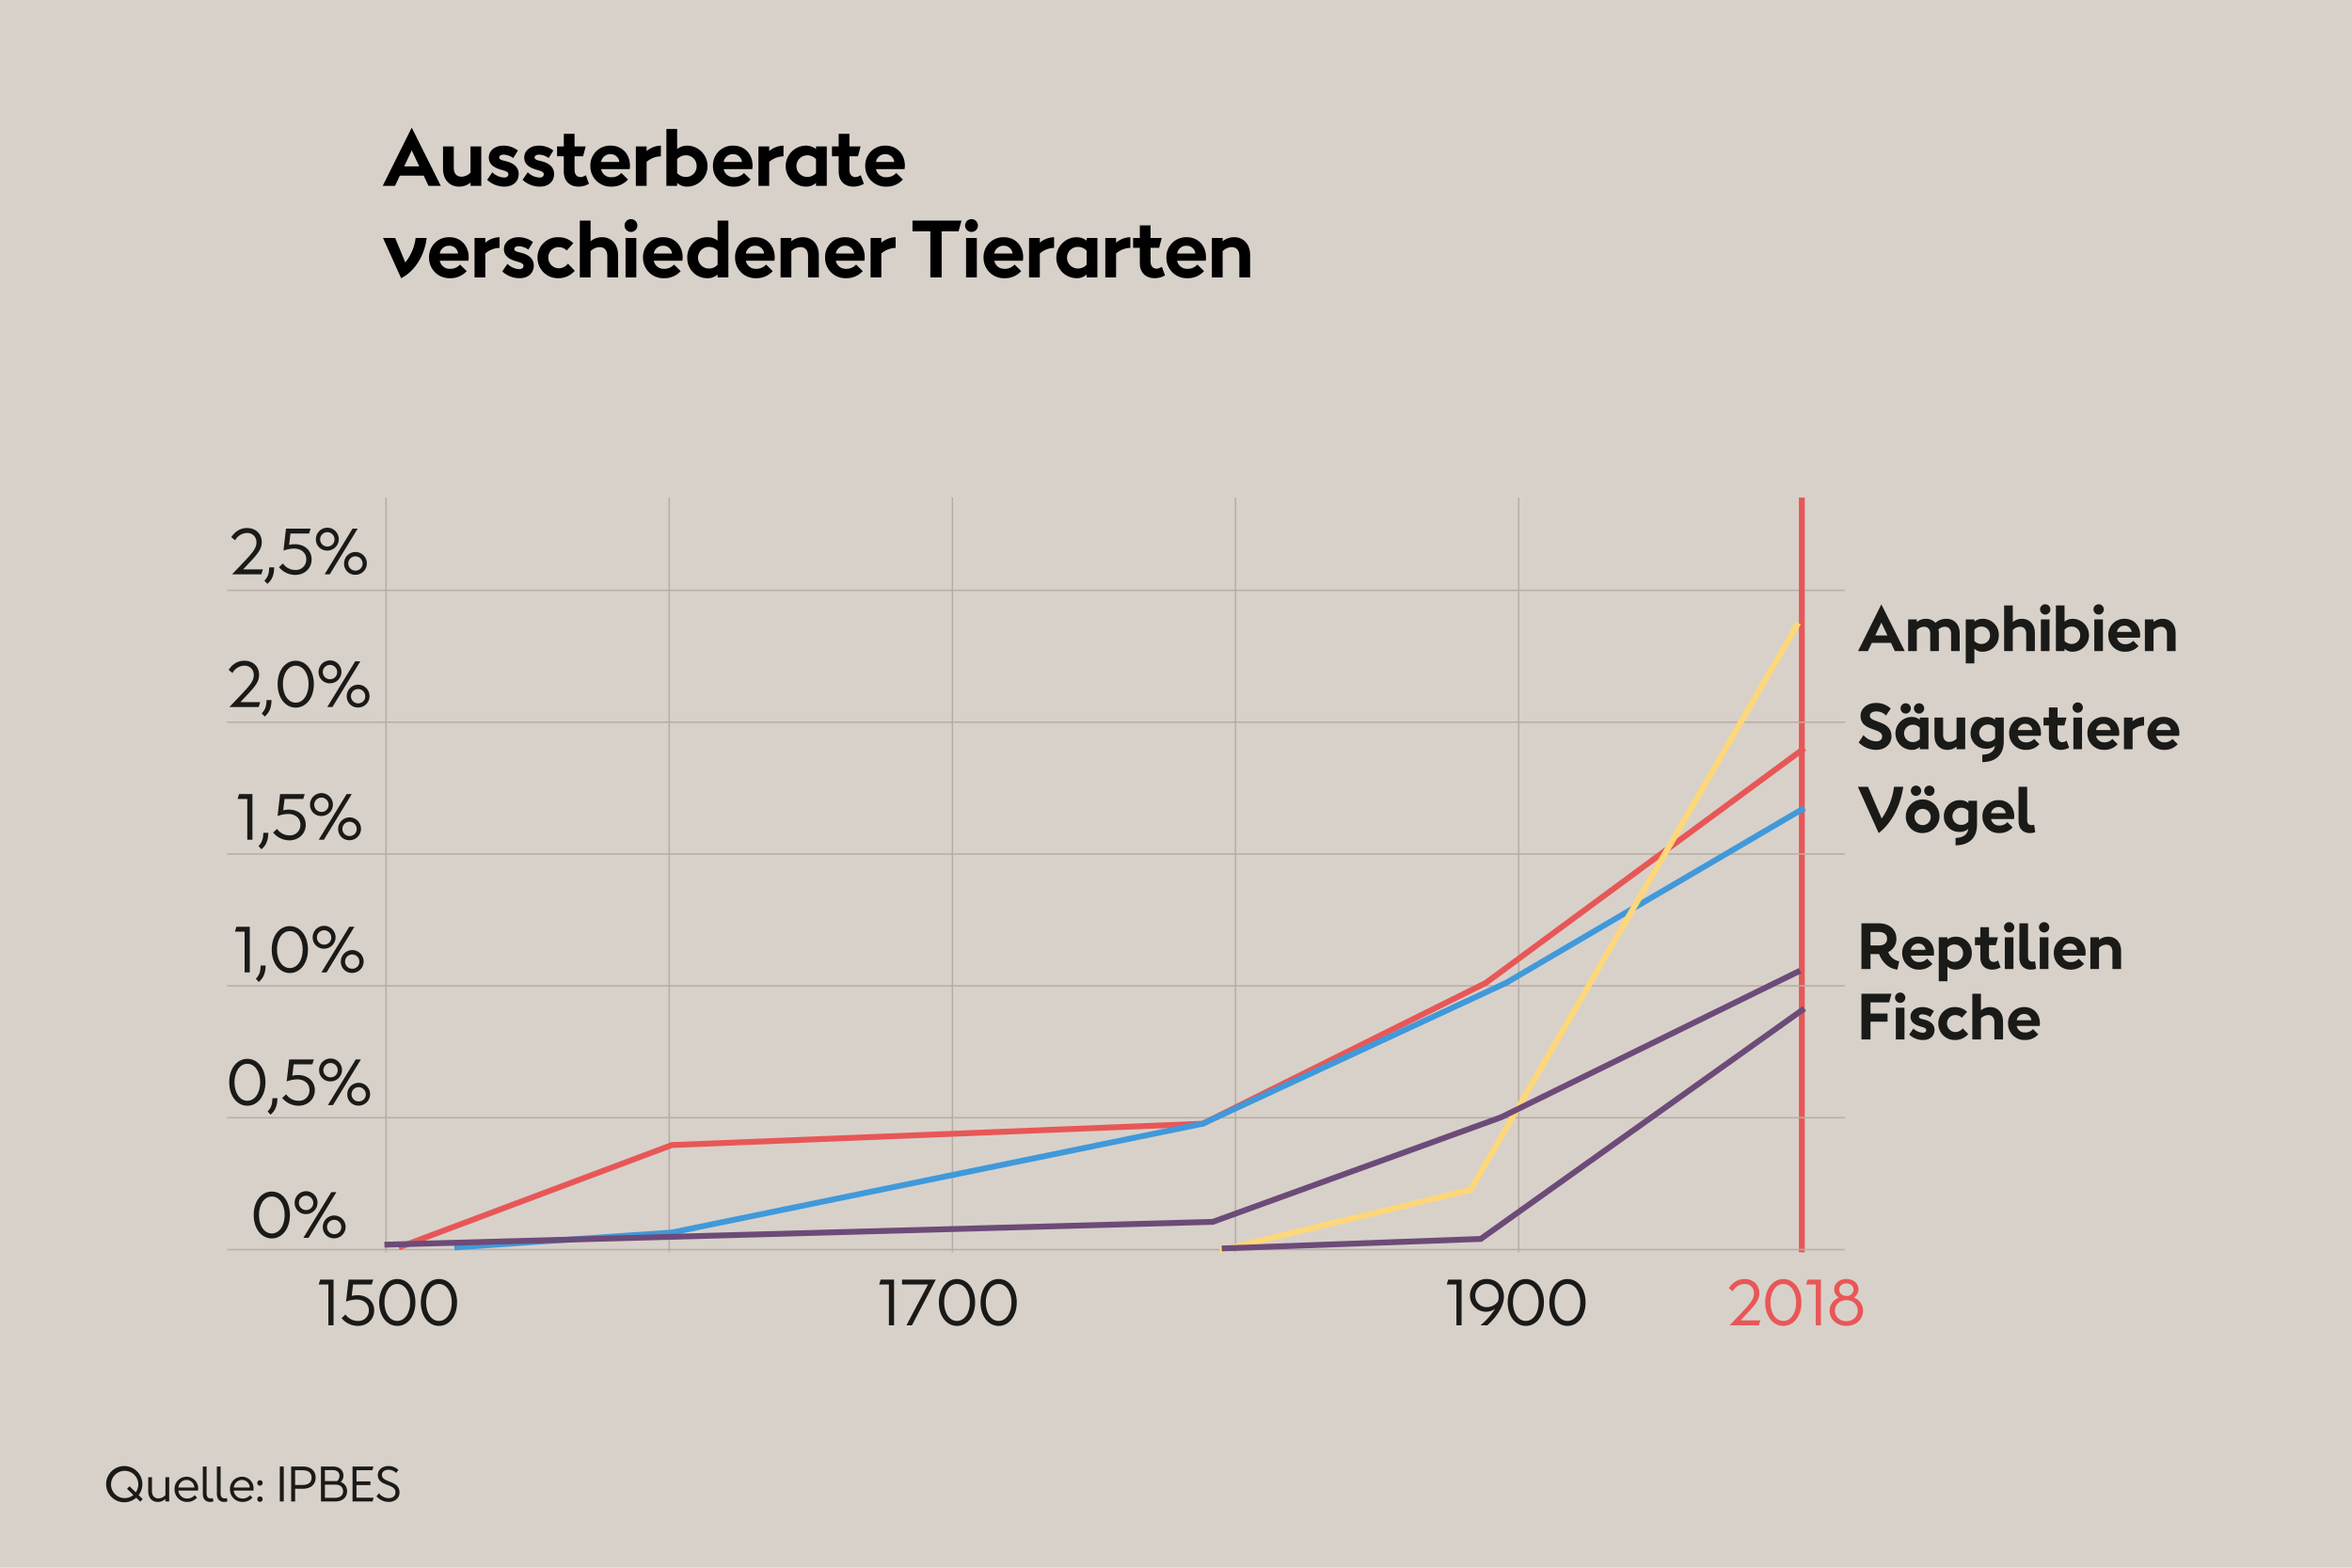 <?xml version="1.0"?>
<svg xmlns="http://www.w3.org/2000/svg" id="Layer_1" data-name="Layer 1" viewBox="0 0 1140 760" width="1140" height="760"><defs><style>.cls-1{fill:#d8d1ca;stroke:#8ecdc8;stroke-width:3.402px;}.cls-1,.cls-3,.cls-4,.cls-6,.cls-7,.cls-8{stroke-miterlimit:10;}.cls-2{fill:#1a1a18;}.cls-3,.cls-4,.cls-6,.cls-7,.cls-8{fill:none;}.cls-3{stroke:#b7ada5;stroke-width:0.709px;}.cls-4{stroke:#e85757;}.cls-4,.cls-6,.cls-7,.cls-8{stroke-width:2.835px;}.cls-5{fill:#e85757;}.cls-6{stroke:#4099da;}.cls-7{stroke:#fdd779;}.cls-8{stroke:#6c4b78;}</style></defs><title>Nicht so schlimm</title><rect class="cls-1" x="-4.991" y="-10.401" width="1155.373" height="776.248"/><path d="M205.371,85.143h-11.582l-2.33,4.958h-5.959l14.062-28.233,14.098,28.233h-5.957Zm-2.146-4.478-3.662-7.771-3.664,7.771Z"/><path d="M214.73,81.849V70.971H219.949V81.331c0,2.738,1.332,4.329,3.736,4.329a6.324,6.324,0,0,0,4.367-1.961V70.971h5.217V90.101h-5.217V88.51a8.452,8.452,0,0,1-5.588,1.961C217.877,90.471,214.73,87.03,214.73,81.849Z"/><path d="M236.117,87.178l2.516-3.664a8.616,8.616,0,0,0,5.736,2.554c1.332,0,2.035-.666,2.035-1.554,0-1.11-1-1.518-3.367-2.184-3.664-1.036-6.105-2.664-6.105-5.994s2.996-5.735,7.066-5.735a11.246,11.246,0,0,1,7.031,2.368l-2.258,3.663a8.396,8.396,0,0,0-4.625-1.665c-1.295,0-2.184.518-2.184,1.369,0,.962.963,1.258,3.293,1.812,3.996.999,6.143,3.108,6.143,6.18,0,3.737-2.738,6.143-6.918,6.143A12.223,12.223,0,0,1,236.117,87.178Z"/><path d="M253.283,87.178l2.518-3.664a8.612,8.612,0,0,0,5.734,2.554c1.332,0,2.035-.666,2.035-1.554,0-1.11-.998-1.518-3.367-2.184-3.662-1.036-6.105-2.664-6.105-5.994s2.998-5.735,7.068-5.735a11.24,11.24,0,0,1,7.029,2.368l-2.256,3.663a8.401,8.401,0,0,0-4.625-1.665c-1.297,0-2.184.518-2.184,1.369,0,.962.961,1.258,3.293,1.812,3.996.999,6.143,3.108,6.143,6.18,0,3.737-2.738,6.143-6.92,6.143A12.226,12.226,0,0,1,253.283,87.178Z"/><path d="M285.476,89.102a9.988,9.988,0,0,1-4.959,1.369c-4.219,0-7.252-2.479-7.252-7.363V75.744h-3.258V70.971h3.258V64.866h5.217v6.105h5.402l-1.258,4.772h-4.145v6.624c0,2.442,1.369,3.479,2.85,3.479a4.89,4.89,0,0,0,2.627-.926Z"/><path d="M286.14,80.517a9.56,9.56,0,0,1,9.916-9.916c5.551,0,9.287,4.218,9.287,9.731a8.859,8.859,0,0,1-.146,1.665H291.357a4.818,4.818,0,0,0,4.959,3.922,6.152,6.152,0,0,0,4.848-2.072l3.219,3.183a10.494,10.494,0,0,1-8.029,3.441A9.836,9.836,0,0,1,286.14,80.517Zm14.061-1.998a4.196,4.196,0,0,0-4.33-3.774,4.43,4.43,0,0,0-4.514,3.774Z"/><path d="M320.328,75.781a10.991,10.991,0,0,0-6.918,2.701V90.101h-5.219V70.971h5.219V73.228a11.158,11.158,0,0,1,6.918-2.627Z"/><path d="M328.209,88.658v1.443h-5.217V62.534h5.217V72.266a7.957,7.957,0,0,1,5.07-1.665,9.938,9.938,0,0,1-.074,19.87A6.958,6.958,0,0,1,328.209,88.658Zm9.436-8.141a5.057,5.057,0,0,0-5.143-5.217,5.587,5.587,0,0,0-4.293,1.85v6.771a5.585,5.585,0,0,0,4.293,1.851A5.067,5.067,0,0,0,337.644,80.517Z"/><path d="M345.56,80.517a9.562,9.562,0,0,1,9.918-9.916c5.549,0,9.287,4.218,9.287,9.731a8.829,8.829,0,0,1-.148,1.665H350.779a4.816,4.816,0,0,0,4.957,3.922,6.149,6.149,0,0,0,4.848-2.072l3.219,3.183a10.494,10.494,0,0,1-8.029,3.441A9.837,9.837,0,0,1,345.56,80.517Zm14.062-1.998a4.197,4.197,0,0,0-4.33-3.774,4.43,4.43,0,0,0-4.514,3.774Z"/><path d="M379.75,75.781a11,11,0,0,0-6.92,2.701V90.101H367.613V70.971h5.217V73.228a11.168,11.168,0,0,1,6.92-2.627Z"/><path d="M400.728,70.971V90.101h-5.217V88.658a6.897,6.897,0,0,1-4.996,1.813,9.939,9.939,0,0,1-.072-19.87,7.881,7.881,0,0,1,5.068,1.665V70.971Zm-5.217,12.95V77.15a5.505,5.505,0,0,0-4.256-1.85,5.236,5.236,0,0,0,0,10.472A5.502,5.502,0,0,0,395.511,83.921Z"/><path d="M418.711,89.102a9.978,9.978,0,0,1-4.959,1.369c-4.217,0-7.252-2.479-7.252-7.363V75.744h-3.256V70.971h3.256V64.866h5.217v6.105h5.402l-1.258,4.772h-4.145v6.624c0,2.442,1.369,3.479,2.85,3.479a4.884,4.884,0,0,0,2.627-.926Z"/><path d="M419.375,80.517a9.562,9.562,0,0,1,9.918-9.916c5.549,0,9.287,4.218,9.287,9.731a8.829,8.829,0,0,1-.148,1.665H424.594a4.816,4.816,0,0,0,4.957,3.922,6.149,6.149,0,0,0,4.848-2.072l3.219,3.183a10.494,10.494,0,0,1-8.029,3.441A9.837,9.837,0,0,1,419.375,80.517Zm14.062-1.998a4.197,4.197,0,0,0-4.33-3.774,4.43,4.43,0,0,0-4.514,3.774Z"/><path d="M206.814,115.371c-1,8.251-5.514,16.021-12.396,19.5l-8.77-19.5H191.533l4.92,11.841a23.351,23.351,0,0,0,4.996-11.841Z"/><path d="M207.959,124.917a9.562,9.562,0,0,1,9.918-9.916c5.549,0,9.287,4.218,9.287,9.731a8.829,8.829,0,0,1-.148,1.665H213.177a4.816,4.816,0,0,0,4.957,3.922,6.149,6.149,0,0,0,4.848-2.072l3.219,3.183a10.494,10.494,0,0,1-8.029,3.441A9.837,9.837,0,0,1,207.959,124.917Zm14.062-1.998a4.197,4.197,0,0,0-4.33-3.774,4.43,4.43,0,0,0-4.514,3.774Z"/><path d="M242.148,120.181a11,11,0,0,0-6.92,2.701v11.619h-5.217V115.371h5.217v2.257a11.168,11.168,0,0,1,6.92-2.627Z"/><path d="M243.441,131.578l2.518-3.664a8.612,8.612,0,0,0,5.734,2.554c1.332,0,2.035-.666,2.035-1.554,0-1.11-.998-1.518-3.367-2.184-3.662-1.036-6.105-2.664-6.105-5.994s2.998-5.735,7.068-5.735a11.24,11.24,0,0,1,7.029,2.368l-2.256,3.663a8.402,8.402,0,0,0-4.625-1.665c-1.297,0-2.184.518-2.184,1.369,0,.962.961,1.258,3.293,1.812,3.996.999,6.143,3.108,6.143,6.18,0,3.737-2.738,6.143-6.92,6.143A12.226,12.226,0,0,1,243.441,131.578Z"/><path d="M260.537,124.88a9.776,9.776,0,0,1,10.139-9.879,9.995,9.995,0,0,1,7.215,2.886l-3.182,3.553a5.524,5.524,0,0,0-3.885-1.629,4.911,4.911,0,0,0-5.033,5.069,5.087,5.087,0,0,0,5.105,5.181,5.562,5.562,0,0,0,4.367-2.257l3.33,3.479a10.416,10.416,0,0,1-7.955,3.589A9.837,9.837,0,0,1,260.537,124.88Z"/><path d="M299.572,123.622v10.879h-5.217V124.141c0-2.738-1.332-4.33-3.738-4.33a6.316,6.316,0,0,0-4.365,1.962v12.729H281.033V106.934h5.219v10.028a8.447,8.447,0,0,1,5.586-1.961C296.427,115.001,299.572,118.442,299.572,123.622Z"/><path d="M302.717,109.451a3.109,3.109,0,1,1,3.107,2.997A3.132,3.132,0,0,1,302.717,109.451Zm.48,5.921h5.217v19.13H303.197Z"/><path d="M311.67,124.917a9.56,9.56,0,0,1,9.916-9.916c5.551,0,9.287,4.218,9.287,9.731a8.859,8.859,0,0,1-.146,1.665H316.886a4.818,4.818,0,0,0,4.959,3.922,6.152,6.152,0,0,0,4.848-2.072l3.219,3.183a10.494,10.494,0,0,1-8.029,3.441A9.836,9.836,0,0,1,311.67,124.917Zm14.061-1.998a4.196,4.196,0,0,0-4.33-3.774,4.43,4.43,0,0,0-4.514,3.774Z"/><path d="M333.129,124.917a9.58,9.58,0,0,1,9.621-9.916,7.887,7.887,0,0,1,5.07,1.665V106.934h5.217v27.567h-5.217V133.058a6.903,6.903,0,0,1-4.996,1.813A9.627,9.627,0,0,1,333.129,124.917Zm14.691,3.404v-6.771a5.511,5.511,0,0,0-4.256-1.85,5.236,5.236,0,0,0,0,10.472A5.508,5.508,0,0,0,347.82,128.322Z"/><path d="M356.291,124.917a9.56,9.56,0,0,1,9.916-9.916c5.551,0,9.287,4.218,9.287,9.731a8.86,8.86,0,0,1-.146,1.665H361.508a4.818,4.818,0,0,0,4.959,3.922,6.152,6.152,0,0,0,4.848-2.072l3.219,3.183a10.494,10.494,0,0,1-8.029,3.441A9.836,9.836,0,0,1,356.291,124.917Zm14.061-1.998a4.196,4.196,0,0,0-4.33-3.774,4.43,4.43,0,0,0-4.514,3.774Z"/><path d="M396.881,123.622v10.879h-5.217V124.141c0-2.738-1.332-4.33-3.738-4.33a6.316,6.316,0,0,0-4.365,1.962v12.729h-5.219V115.371h5.219v1.591a8.447,8.447,0,0,1,5.586-1.961C393.736,115.001,396.881,118.442,396.881,123.622Z"/><path d="M399.914,124.917a9.56,9.56,0,0,1,9.916-9.916c5.551,0,9.287,4.218,9.287,9.731a8.859,8.859,0,0,1-.146,1.665H405.131a4.818,4.818,0,0,0,4.959,3.922,6.152,6.152,0,0,0,4.848-2.072l3.219,3.183a10.494,10.494,0,0,1-8.029,3.441A9.836,9.836,0,0,1,399.914,124.917Zm14.061-1.998a4.196,4.196,0,0,0-4.33-3.774,4.43,4.43,0,0,0-4.514,3.774Z"/><path d="M434.101,120.181a11,11,0,0,0-6.92,2.701v11.619h-5.217V115.371h5.217v2.257a11.168,11.168,0,0,1,6.92-2.627Z"/><path d="M464.627,112.152h-8.215v22.35H450.935v-22.35h-8.658V106.934H466.033Z"/><path d="M467.771,109.451a3.109,3.109,0,1,1,3.107,2.997A3.132,3.132,0,0,1,467.771,109.451Zm.48,5.921h5.217v19.13h-5.217Z"/><path d="M476.724,124.917a9.56,9.56,0,0,1,9.916-9.916c5.551,0,9.287,4.218,9.287,9.731a8.859,8.859,0,0,1-.146,1.665H481.941a4.818,4.818,0,0,0,4.959,3.922,6.152,6.152,0,0,0,4.848-2.072l3.219,3.183a10.494,10.494,0,0,1-8.029,3.441A9.836,9.836,0,0,1,476.724,124.917Zm14.061-1.998a4.196,4.196,0,0,0-4.33-3.774,4.43,4.43,0,0,0-4.514,3.774Z"/><path d="M510.912,120.181a10.991,10.991,0,0,0-6.918,2.701v11.619h-5.219V115.371h5.219v2.257a11.158,11.158,0,0,1,6.918-2.627Z"/><path d="M531.892,115.371v19.13h-5.217V133.058a6.903,6.903,0,0,1-4.996,1.813,9.939,9.939,0,0,1-.074-19.87,7.887,7.887,0,0,1,5.07,1.665v-1.295Zm-5.217,12.95v-6.771a5.511,5.511,0,0,0-4.256-1.85,5.236,5.236,0,0,0,0,10.472A5.508,5.508,0,0,0,526.676,128.322Z"/><path d="M547.875,120.181a10.991,10.991,0,0,0-6.918,2.701v11.619H535.738V115.371h5.219v2.257a11.158,11.158,0,0,1,6.918-2.627Z"/><path d="M564.674,133.502a9.978,9.978,0,0,1-4.959,1.369c-4.217,0-7.252-2.479-7.252-7.363v-7.364h-3.256v-4.772h3.256V109.266h5.217v6.105h5.402l-1.258,4.772h-4.145v6.624c0,2.442,1.369,3.479,2.85,3.479a4.884,4.884,0,0,0,2.627-.926Z"/><path d="M565.338,124.917a9.562,9.562,0,0,1,9.918-9.916c5.549,0,9.287,4.218,9.287,9.731a8.829,8.829,0,0,1-.148,1.665H570.556a4.816,4.816,0,0,0,4.957,3.922,6.149,6.149,0,0,0,4.848-2.072l3.219,3.183a10.494,10.494,0,0,1-8.029,3.441A9.837,9.837,0,0,1,565.338,124.917Zm14.062-1.998a4.197,4.197,0,0,0-4.33-3.774,4.43,4.43,0,0,0-4.514,3.774Z"/><path d="M605.929,123.622v10.879h-5.219V124.141c0-2.738-1.332-4.33-3.736-4.33a6.321,6.321,0,0,0-4.367,1.962v12.729h-5.217V115.371h5.217v1.591a8.452,8.452,0,0,1,5.588-1.961C602.783,115.001,605.929,118.442,605.929,123.622Z"/><path class="cls-2" d="M916.549,311.672h-9.304l-1.872,3.983h-4.786l11.295-22.68,11.325,22.68h-4.785Zm-1.724-3.597-2.943-6.241-2.942,6.241Z"/><path class="cls-2" d="M949.841,306.916v8.739h-4.161v-8.322c0-2.2-1.07-3.479-3.002-3.479a4.851,4.851,0,0,0-3.121,1.249,8.885,8.885,0,0,1,.208,1.812v8.739H935.573v-8.322c0-2.2-1.069-3.479-3.002-3.479a5.074,5.074,0,0,0-3.508,1.576v10.225H924.873V300.288h4.19v1.278a6.79,6.79,0,0,1,4.489-1.576,5.941,5.941,0,0,1,4.547,1.962,7.76,7.76,0,0,1,5.41-1.962C947.225,299.991,949.841,302.755,949.841,306.916Z"/><path class="cls-2" d="M968.806,307.957a7.757,7.757,0,0,1-7.818,7.995,5.588,5.588,0,0,1-4.013-1.456v7.104h-4.19v-21.312h4.19v1.04a6.397,6.397,0,0,1,4.072-1.338A7.72,7.72,0,0,1,968.806,307.957Zm-4.251,0a4.063,4.063,0,0,0-4.132-4.191,4.487,4.487,0,0,0-3.448,1.486v5.439a4.487,4.487,0,0,0,3.448,1.486A4.071,4.071,0,0,0,964.555,307.957Z"/><path class="cls-2" d="M986.285,306.916v8.739H982.093v-8.322c0-2.2-1.07-3.479-3.002-3.479a5.076,5.076,0,0,0-3.508,1.576v10.225H971.393V293.511h4.19v8.056a6.789,6.789,0,0,1,4.488-1.576C983.759,299.991,986.285,302.755,986.285,306.916Z"/><path class="cls-2" d="M988.812,295.533a2.499,2.499,0,1,1,2.497,2.407A2.516,2.516,0,0,1,988.812,295.533Zm.387,4.756h4.19v15.367H989.199Z"/><path class="cls-2" d="M1000.672,314.496v1.159h-4.19V293.511h4.19v7.817a6.397,6.397,0,0,1,4.072-1.338,7.983,7.983,0,0,1-.059,15.962A5.589,5.589,0,0,1,1000.672,314.496Zm7.58-6.539a4.063,4.063,0,0,0-4.132-4.191,4.487,4.487,0,0,0-3.448,1.486v5.439a4.487,4.487,0,0,0,3.448,1.486A4.071,4.071,0,0,0,1008.252,307.957Z"/><path class="cls-2" d="M1014.703,295.533a2.499,2.499,0,1,1,2.497,2.407A2.516,2.516,0,0,1,1014.703,295.533Zm.387,4.756H1019.28v15.367h-4.19Z"/><path class="cls-2" d="M1021.896,307.957a7.681,7.681,0,0,1,7.966-7.967c4.459,0,7.461,3.389,7.461,7.817a7.093,7.093,0,0,1-.119,1.338h-11.117a3.871,3.871,0,0,0,3.983,3.151,4.941,4.941,0,0,0,3.894-1.665l2.586,2.557a8.431,8.431,0,0,1-6.45,2.764A7.9,7.9,0,0,1,1021.896,307.957Zm11.295-1.605a3.37,3.37,0,0,0-3.478-3.032,3.56,3.56,0,0,0-3.627,3.032Z"/><path class="cls-2" d="M1054.505,306.916v8.739h-4.191v-8.322c0-2.2-1.069-3.479-3.002-3.479a5.074,5.074,0,0,0-3.508,1.576v10.225H1039.613V300.288h4.19v1.278a6.79,6.79,0,0,1,4.489-1.576C1051.978,299.991,1054.505,302.755,1054.505,306.916Z"/><path class="cls-2" d="M900.885,359.933l2.348-3.566a8.427,8.427,0,0,0,6.094,3.032c1.664,0,2.942-.685,2.942-2.378,0-4.399-10.463-2.289-10.463-9.987,0-3.508,3.181-6.242,7.342-6.242a10.134,10.134,0,0,1,7.282,2.704l-2.288,3.389a6.392,6.392,0,0,0-4.696-1.991c-1.844,0-3.121.743-3.121,2.141,0,3.507,10.463,2.021,10.463,9.957,0,3.567-2.913,6.539-7.461,6.539A12.11,12.11,0,0,1,900.885,359.933Z"/><path class="cls-2" d="M934.711,347.866v15.367h-4.191V362.074a5.539,5.539,0,0,1-4.013,1.456,7.984,7.984,0,0,1-.06-15.962,6.337,6.337,0,0,1,4.072,1.338v-1.04Zm-13.524-4.34a2.499,2.499,0,1,1,2.497,2.407A2.516,2.516,0,0,1,921.186,343.526Zm9.333,14.743v-5.439a4.421,4.421,0,0,0-3.418-1.486,4.206,4.206,0,0,0,0,8.412A4.421,4.421,0,0,0,930.519,358.269Zm-2.854-14.743a2.499,2.499,0,1,1,2.497,2.407A2.516,2.516,0,0,1,927.666,343.526Z"/><path class="cls-2" d="M937.625,356.604v-8.738h4.191v8.322c0,2.2,1.07,3.478,3.002,3.478a5.077,5.077,0,0,0,3.508-1.575V347.866h4.19v15.367h-4.19v-1.278a6.788,6.788,0,0,1-4.488,1.575C940.151,363.53,937.625,360.766,937.625,356.604Z"/><path class="cls-2" d="M960.81,365.878c3.479-.148,5.737-1.397,6.153-4.369a5.927,5.927,0,0,1-4.103,1.456,7.403,7.403,0,0,1-7.728-7.55,7.704,7.704,0,0,1,7.817-7.848,6.098,6.098,0,0,1,4.072,1.397v-1.1h4.19v11.503c0,6.718-3.982,10.018-10.403,10.106Zm6.213-7.996v-4.964a4.214,4.214,0,0,0-3.508-1.664,4.147,4.147,0,1,0,0,8.293A4.136,4.136,0,0,0,967.023,357.882Z"/><path class="cls-2" d="M973.831,355.535a7.681,7.681,0,0,1,7.966-7.967c4.459,0,7.461,3.389,7.461,7.818a7.09,7.09,0,0,1-.119,1.337H978.021a3.871,3.871,0,0,0,3.983,3.151,4.941,4.941,0,0,0,3.894-1.665l2.586,2.557a8.43,8.43,0,0,1-6.449,2.764A7.901,7.901,0,0,1,973.831,355.535Zm11.295-1.605a3.37,3.37,0,0,0-3.478-3.032,3.56,3.56,0,0,0-3.627,3.032Z"/><path class="cls-2" d="M1002.901,362.43a8.012,8.012,0,0,1-3.983,1.1c-3.389,0-5.826-1.991-5.826-5.915v-5.915h-2.615v-3.834h2.615V342.961h4.191v4.904h4.34l-1.011,3.834H997.283v5.321c0,1.961,1.1,2.794,2.289,2.794a3.934,3.934,0,0,0,2.11-.743Z"/><path class="cls-2" d="M1004.566,343.11a2.499,2.499,0,1,1,2.497,2.407A2.516,2.516,0,0,1,1004.566,343.11Zm.387,4.756h4.19v15.367h-4.19Z"/><path class="cls-2" d="M1011.76,355.535a7.681,7.681,0,0,1,7.966-7.967c4.459,0,7.461,3.389,7.461,7.818a7.09,7.09,0,0,1-.119,1.337h-11.117a3.871,3.871,0,0,0,3.983,3.151,4.941,4.941,0,0,0,3.894-1.665l2.586,2.557a8.43,8.43,0,0,1-6.449,2.764A7.901,7.901,0,0,1,1011.76,355.535Zm11.295-1.605a3.37,3.37,0,0,0-3.478-3.032,3.56,3.56,0,0,0-3.627,3.032Z"/><path class="cls-2" d="M1039.225,351.73a8.828,8.828,0,0,0-5.559,2.17v9.333h-4.19V347.866h4.19v1.813a8.979,8.979,0,0,1,5.559-2.111Z"/><path class="cls-2" d="M1040.89,355.535a7.681,7.681,0,0,1,7.966-7.967c4.459,0,7.461,3.389,7.461,7.818a7.09,7.09,0,0,1-.119,1.337H1045.081a3.871,3.871,0,0,0,3.983,3.151,4.941,4.941,0,0,0,3.894-1.665l2.586,2.557a8.431,8.431,0,0,1-6.45,2.764A7.9,7.9,0,0,1,1040.89,355.535Zm11.295-1.605a3.37,3.37,0,0,0-3.478-3.032,3.56,3.56,0,0,0-3.627,3.032Z"/><path class="cls-2" d="M922.494,381.425c-1.457,9.958-6.034,17.983-11.92,22.441L900.498,381.425h4.904l6.629,15.367a34.358,34.358,0,0,0,6.004-15.367Z"/><path class="cls-2" d="M923.743,395.871a8.161,8.161,0,1,1,8.174,7.995A7.887,7.887,0,0,1,923.743,395.871Zm2.438-12.425a2.498,2.498,0,1,1,2.496,2.407A2.515,2.515,0,0,1,926.18,383.447Zm9.63,12.425a3.929,3.929,0,1,0-3.894,4.132A3.886,3.886,0,0,0,935.81,395.871Zm-3.15-12.425a2.499,2.499,0,1,1,2.497,2.407A2.516,2.516,0,0,1,932.66,383.447Z"/><path class="cls-2" d="M947.849,406.215c3.479-.148,5.737-1.397,6.153-4.369a5.927,5.927,0,0,1-4.103,1.456,7.403,7.403,0,0,1-7.728-7.55,7.704,7.704,0,0,1,7.817-7.848,6.098,6.098,0,0,1,4.072,1.397v-1.1h4.19v11.503c0,6.718-3.982,10.018-10.403,10.106Zm6.213-7.996v-4.964a4.214,4.214,0,0,0-3.508-1.664,4.147,4.147,0,1,0,0,8.293A4.136,4.136,0,0,0,954.062,398.219Z"/><path class="cls-2" d="M960.87,395.871a7.681,7.681,0,0,1,7.966-7.967c4.459,0,7.461,3.389,7.461,7.817a7.093,7.093,0,0,1-.119,1.338H965.06a3.871,3.871,0,0,0,3.983,3.151,4.941,4.941,0,0,0,3.894-1.665l2.586,2.557a8.43,8.43,0,0,1-6.449,2.764A7.901,7.901,0,0,1,960.87,395.871Zm11.295-1.605a3.37,3.37,0,0,0-3.478-3.032,3.56,3.56,0,0,0-3.627,3.032Z"/><path class="cls-2" d="M978.379,398.101V381.425h4.19v16.17c0,1.546.684,2.408,2.17,2.408a5.772,5.772,0,0,0,1.219-.209l.506,3.656a7.786,7.786,0,0,1-2.557.416C980.549,403.867,978.379,401.697,978.379,398.101Z"/><path class="cls-2" d="M920.561,466.021l-.921,4.042c-4.103-.445-7.283-3.447-8.858-7.52h-4.161V469.766h-4.399V447.621h8.412c5.112,0,8.531,2.973,8.531,7.49a6.911,6.911,0,0,1-3.954,6.45A7.085,7.085,0,0,0,920.561,466.021Zm-13.94-7.669h3.805c2.734,0,4.221-1.1,4.221-3.24,0-2.14-1.486-3.299-4.221-3.299h-3.805Z"/><path class="cls-2" d="M921.989,462.068a7.681,7.681,0,0,1,7.966-7.967c4.459,0,7.461,3.389,7.461,7.818a7.09,7.09,0,0,1-.119,1.337H926.179a3.871,3.871,0,0,0,3.983,3.151,4.941,4.941,0,0,0,3.894-1.665l2.586,2.557a8.43,8.43,0,0,1-6.449,2.764A7.901,7.901,0,0,1,921.989,462.068Zm11.295-1.605a3.37,3.37,0,0,0-3.478-3.032,3.56,3.56,0,0,0-3.627,3.032Z"/><path class="cls-2" d="M955.727,462.068a7.757,7.757,0,0,1-7.817,7.995,5.589,5.589,0,0,1-4.014-1.456v7.104H939.706V454.399h4.19v1.04a6.397,6.397,0,0,1,4.072-1.338A7.72,7.72,0,0,1,955.727,462.068Zm-4.251,0a4.063,4.063,0,0,0-4.132-4.191,4.487,4.487,0,0,0-3.448,1.486v5.439a4.487,4.487,0,0,0,3.448,1.486A4.071,4.071,0,0,0,951.476,462.068Z"/><path class="cls-2" d="M969.668,468.963a8.014,8.014,0,0,1-3.983,1.1c-3.389,0-5.825-1.991-5.825-5.915v-5.915h-2.616v-3.834h2.616v-4.904h4.19v4.904h4.34l-1.011,3.834h-3.329v5.321c0,1.961,1.1,2.794,2.289,2.794a3.934,3.934,0,0,0,2.11-.743Z"/><path class="cls-2" d="M971.333,449.643a2.499,2.499,0,1,1,2.497,2.407A2.516,2.516,0,0,1,971.333,449.643Zm.387,4.756h4.19V469.766h-4.19Z"/><path class="cls-2" d="M978.795,464.296V447.621h4.19v16.17c0,1.546.684,2.407,2.17,2.407a5.769,5.769,0,0,0,1.219-.208l.506,3.656a7.786,7.786,0,0,1-2.557.416C980.965,470.063,978.795,467.893,978.795,464.296Z"/><path class="cls-2" d="M988.276,449.643a2.499,2.499,0,1,1,2.497,2.407A2.516,2.516,0,0,1,988.276,449.643Zm.387,4.756h4.19V469.766h-4.19Z"/><path class="cls-2" d="M995.47,462.068a7.681,7.681,0,0,1,7.966-7.967c4.459,0,7.461,3.389,7.461,7.818a7.09,7.09,0,0,1-.119,1.337H999.661a3.871,3.871,0,0,0,3.983,3.151,4.941,4.941,0,0,0,3.894-1.665l2.586,2.557a8.431,8.431,0,0,1-6.45,2.764A7.9,7.9,0,0,1,995.47,462.068Zm11.295-1.605a3.37,3.37,0,0,0-3.478-3.032,3.56,3.56,0,0,0-3.627,3.032Z"/><path class="cls-2" d="M1028.078,461.027V469.766h-4.191v-8.323c0-2.199-1.07-3.478-3.002-3.478a5.079,5.079,0,0,0-3.508,1.575V469.766h-4.19V454.399h4.19v1.278a6.789,6.789,0,0,1,4.488-1.576C1025.552,454.101,1028.078,456.866,1028.078,461.027Z"/><path class="cls-2" d="M906.621,485.944v5.409h8.264v3.954h-8.264v8.59h-4.399V481.752h14.565l-1.101,4.191Z"/><path class="cls-2" d="M918.51,483.774a2.499,2.499,0,1,1,2.497,2.407A2.516,2.516,0,0,1,918.51,483.774Zm.387,4.756h4.19v15.367h-4.19Z"/><path class="cls-2" d="M925.378,501.548l2.021-2.942a6.919,6.919,0,0,0,4.606,2.051c1.07,0,1.636-.535,1.636-1.248,0-.892-.803-1.219-2.705-1.754-2.943-.832-4.904-2.14-4.904-4.815,0-2.675,2.407-4.607,5.677-4.607a9.033,9.033,0,0,1,5.647,1.902l-1.812,2.943a6.744,6.744,0,0,0-3.716-1.338c-1.04,0-1.754.416-1.754,1.1,0,.773.772,1.011,2.646,1.457,3.21.803,4.935,2.496,4.935,4.964,0,3.002-2.2,4.934-5.559,4.934A9.818,9.818,0,0,1,925.378,501.548Z"/><path class="cls-2" d="M939.497,496.168a7.854,7.854,0,0,1,8.145-7.937,8.029,8.029,0,0,1,5.796,2.319l-2.557,2.854a4.438,4.438,0,0,0-3.121-1.309,3.945,3.945,0,0,0-4.042,4.072,4.086,4.086,0,0,0,4.102,4.161,4.466,4.466,0,0,0,3.508-1.812l2.675,2.794a8.366,8.366,0,0,1-6.391,2.883A7.902,7.902,0,0,1,939.497,496.168Z"/><path class="cls-2" d="M970.857,495.158v8.739h-4.191V495.574c0-2.199-1.07-3.478-3.002-3.478a5.079,5.079,0,0,0-3.508,1.575v10.226h-4.19V481.752H960.156V489.808a6.789,6.789,0,0,1,4.488-1.576C968.331,488.232,970.857,490.996,970.857,495.158Z"/><path class="cls-2" d="M973.296,496.199a7.681,7.681,0,0,1,7.966-7.967c4.459,0,7.461,3.389,7.461,7.818a7.09,7.09,0,0,1-.119,1.337H977.486a3.871,3.871,0,0,0,3.983,3.151,4.941,4.941,0,0,0,3.894-1.665l2.586,2.557a8.43,8.43,0,0,1-6.449,2.764A7.901,7.901,0,0,1,973.296,496.199Zm11.295-1.605a3.37,3.37,0,0,0-3.478-3.032,3.56,3.56,0,0,0-3.627,3.032Z"/><line class="cls-3" x1="110.15" y1="286.194" x2="894.166" y2="286.194"/><line class="cls-3" x1="187.146" y1="241.202" x2="187.146" y2="607.11"/><line class="cls-3" x1="324.384" y1="241.202" x2="324.384" y2="607.11"/><line class="cls-3" x1="461.622" y1="241.202" x2="461.622" y2="607.11"/><line class="cls-3" x1="598.86" y1="241.202" x2="598.86" y2="607.11"/><line class="cls-3" x1="736.098" y1="241.202" x2="736.098" y2="607.11"/><line class="cls-4" x1="873.336" y1="241.202" x2="873.336" y2="607.11"/><line class="cls-3" x1="110.15" y1="350.113" x2="894.166" y2="350.113"/><line class="cls-3" x1="110.15" y1="414.032" x2="894.166" y2="414.032"/><line class="cls-3" x1="110.15" y1="477.951" x2="894.166" y2="477.951"/><line class="cls-3" x1="110.15" y1="541.87" x2="894.166" y2="541.87"/><line class="cls-3" x1="110.15" y1="605.789" x2="894.166" y2="605.789"/><path class="cls-2" d="M127.406,276.044l-.713,2.378h-14.208l5.142-5.41c5.262-5.499,6.658-7.431,6.658-10.076a4.329,4.329,0,0,0-4.577-4.548,6.679,6.679,0,0,0-5.737,3.567l-1.872-1.546c1.962-2.913,4.488-4.429,7.698-4.429,4.103,0,7.074,2.794,7.074,6.776,0,3.24-1.545,5.439-6.776,10.85l-2.26,2.438Z"/><path class="cls-2" d="M128.15,281.513c1.724-1.843,2.259-3.418,2.349-6.449H132.906c-.089,3.805-1.07,6.063-3.329,7.995Z"/><path class="cls-2" d="M135.224,274.945l1.902-1.783a7.319,7.319,0,0,0,5.975,3.15,5.02,5.02,0,0,0,5.351-5.143c0-3.181-2.438-5.231-6.005-5.231a15.423,15.423,0,0,0-5.053,1.011l1.219-10.671h11.949l-.743,2.378H140.783l-.654,5.528a10.84,10.84,0,0,1,2.705-.356c4.785,0,8.204,3.002,8.204,7.372,0,4.25-3.329,7.52-7.996,7.52A10.324,10.324,0,0,1,135.224,274.945Z"/><path class="cls-2" d="M153.119,261.48a5.545,5.545,0,1,1,5.559,5.439A5.361,5.361,0,0,1,153.119,261.48Zm9.007,0a3.478,3.478,0,1,0-3.448,3.478A3.409,3.409,0,0,0,162.126,261.48Zm8.739-5.202h2.496l-13.524,22.145h-2.496Zm-4.103,16.913a5.529,5.529,0,1,1,5.529,5.469A5.353,5.353,0,0,1,166.762,273.191Zm8.977,0a3.463,3.463,0,1,0-3.447,3.448A3.383,3.383,0,0,0,175.739,273.191Z"/><path class="cls-2" d="M126.113,340.376l-.713,2.378h-14.208l5.142-5.41c5.262-5.499,6.658-7.431,6.658-10.076a4.329,4.329,0,0,0-4.577-4.548,6.679,6.679,0,0,0-5.737,3.567l-1.872-1.546c1.962-2.913,4.488-4.429,7.698-4.429,4.103,0,7.074,2.794,7.074,6.776,0,3.24-1.545,5.439-6.776,10.85l-2.26,2.438Z"/><path class="cls-2" d="M126.857,345.845c1.724-1.843,2.259-3.418,2.349-6.449H131.613c-.089,3.805-1.07,6.063-3.329,7.995Z"/><path class="cls-2" d="M134.555,331.667c0-6.658,3.745-11.354,8.769-11.354,5.054,0,8.799,4.696,8.799,11.354,0,6.628-3.745,11.384-8.799,11.384C138.301,343.051,134.555,338.295,134.555,331.667Zm15.011,0c0-5.231-2.646-8.947-6.242-8.947-3.566,0-6.212,3.716-6.212,8.947,0,5.261,2.646,8.977,6.212,8.977C146.921,340.644,149.566,336.928,149.566,331.667Z"/><path class="cls-2" d="M154.412,325.812a5.545,5.545,0,1,1,5.559,5.439A5.361,5.361,0,0,1,154.412,325.812Zm9.007,0a3.478,3.478,0,1,0-3.448,3.478A3.409,3.409,0,0,0,163.419,325.812Zm8.739-5.202h2.496l-13.524,22.145h-2.496Zm-4.103,16.913a5.529,5.529,0,1,1,5.529,5.469A5.353,5.353,0,0,1,168.055,337.523Zm8.977,0a3.463,3.463,0,1,0-3.447,3.448A3.383,3.383,0,0,0,177.032,337.523Z"/><path class="cls-2" d="M122.353,407.087h-2.497v-19.767h-4.696l.713-2.378h6.48Z"/><path class="cls-2" d="M125.296,410.179c1.724-1.844,2.259-3.419,2.349-6.45h2.407c-.089,3.805-1.07,6.063-3.329,7.995Z"/><path class="cls-2" d="M132.371,403.61l1.902-1.783a7.319,7.319,0,0,0,5.975,3.15,5.02,5.02,0,0,0,5.351-5.143c0-3.181-2.438-5.231-6.005-5.231a15.423,15.423,0,0,0-5.053,1.011l1.219-10.671h11.949l-.743,2.378h-9.036l-.654,5.528a10.84,10.84,0,0,1,2.705-.356c4.785,0,8.204,3.002,8.204,7.372,0,4.25-3.329,7.52-7.996,7.52A10.324,10.324,0,0,1,132.371,403.61Z"/><path class="cls-2" d="M150.265,390.145a5.545,5.545,0,1,1,5.559,5.439A5.361,5.361,0,0,1,150.265,390.145Zm9.007,0a3.478,3.478,0,1,0-3.448,3.478A3.409,3.409,0,0,0,159.272,390.145Zm8.739-5.202h2.496l-13.524,22.145h-2.496Zm-4.103,16.913a5.529,5.529,0,1,1,5.529,5.47A5.353,5.353,0,0,1,163.909,401.856Zm8.977,0a3.463,3.463,0,1,0-3.447,3.448A3.383,3.383,0,0,0,172.885,401.856Z"/><path class="cls-2" d="M121.06,471.419h-2.497V451.653h-4.696l.713-2.378h6.48Z"/><path class="cls-2" d="M124.003,474.511c1.724-1.844,2.259-3.419,2.349-6.45h2.407c-.089,3.805-1.07,6.063-3.329,7.995Z"/><path class="cls-2" d="M131.702,460.332c0-6.658,3.745-11.354,8.769-11.354,5.054,0,8.799,4.696,8.799,11.354,0,6.628-3.745,11.384-8.799,11.384C135.447,471.716,131.702,466.96,131.702,460.332Zm15.011,0c0-5.231-2.646-8.947-6.242-8.947-3.566,0-6.212,3.716-6.212,8.947,0,5.261,2.646,8.977,6.212,8.977C144.067,469.309,146.713,465.593,146.713,460.332Z"/><path class="cls-2" d="M151.557,454.477a5.545,5.545,0,1,1,5.559,5.439A5.361,5.361,0,0,1,151.557,454.477Zm9.007,0a3.478,3.478,0,1,0-3.448,3.478A3.409,3.409,0,0,0,160.564,454.477Zm8.739-5.202h2.496L158.275,471.419h-2.496Zm-4.103,16.913a5.529,5.529,0,1,1,5.529,5.47A5.353,5.353,0,0,1,165.201,466.188Zm8.977,0a3.463,3.463,0,1,0-3.447,3.448A3.384,3.384,0,0,0,174.177,466.188Z"/><path class="cls-2" d="M111.102,524.666c0-6.658,3.745-11.354,8.769-11.354,5.054,0,8.799,4.696,8.799,11.354,0,6.628-3.745,11.384-8.799,11.384C114.847,536.05,111.102,531.294,111.102,524.666Zm15.011,0c0-5.231-2.646-8.947-6.242-8.947-3.566,0-6.212,3.716-6.212,8.947,0,5.261,2.646,8.977,6.212,8.977C123.468,533.643,126.113,529.927,126.113,524.666Z"/><path class="cls-2" d="M129.711,538.845c1.724-1.844,2.259-3.419,2.349-6.45h2.407c-.089,3.805-1.07,6.063-3.329,7.995Z"/><path class="cls-2" d="M136.785,532.276l1.902-1.783a7.319,7.319,0,0,0,5.975,3.15,5.02,5.02,0,0,0,5.351-5.143c0-3.181-2.438-5.231-6.005-5.231a15.423,15.423,0,0,0-5.053,1.011l1.219-10.671H152.123l-.743,2.378H142.344l-.654,5.528a10.84,10.84,0,0,1,2.705-.356c4.785,0,8.204,3.002,8.204,7.372,0,4.25-3.329,7.52-7.996,7.52A10.324,10.324,0,0,1,136.785,532.276Z"/><path class="cls-2" d="M154.679,518.811a5.545,5.545,0,1,1,5.559,5.439A5.361,5.361,0,0,1,154.679,518.811Zm9.007,0a3.478,3.478,0,1,0-3.448,3.478A3.409,3.409,0,0,0,163.686,518.811Zm8.739-5.202h2.496l-13.524,22.145h-2.496ZM168.323,530.522a5.529,5.529,0,1,1,5.529,5.47A5.353,5.353,0,0,1,168.323,530.522Zm8.977,0a3.463,3.463,0,1,0-3.447,3.448A3.383,3.383,0,0,0,177.3,530.522Z"/><path class="cls-2" d="M122.963,588.998c0-6.658,3.745-11.354,8.769-11.354,5.054,0,8.799,4.696,8.799,11.354,0,6.628-3.745,11.384-8.799,11.384C126.708,600.382,122.963,595.626,122.963,588.998Zm15.011,0c0-5.231-2.646-8.947-6.242-8.947-3.566,0-6.212,3.716-6.212,8.947,0,5.261,2.646,8.977,6.212,8.977C135.328,597.975,137.973,594.259,137.973,588.998Z"/><path class="cls-2" d="M142.819,583.143a5.545,5.545,0,1,1,5.559,5.439A5.361,5.361,0,0,1,142.819,583.143Zm9.007,0a3.478,3.478,0,1,0-3.448,3.478A3.409,3.409,0,0,0,151.826,583.143Zm8.739-5.202h2.496l-13.524,22.145h-2.496Zm-4.103,16.913a5.529,5.529,0,1,1,5.529,5.47A5.353,5.353,0,0,1,156.463,594.854Zm8.977,0a3.463,3.463,0,1,0-3.447,3.448A3.384,3.384,0,0,0,165.439,594.854Z"/><path class="cls-2" d="M161.669,642.492h-2.497V622.725h-4.696l.714-2.378h6.479Z"/><path class="cls-2" d="M165.562,639.014l1.902-1.783a7.319,7.319,0,0,0,5.975,3.15,5.02,5.02,0,0,0,5.351-5.143c0-3.181-2.438-5.231-6.005-5.231a15.423,15.423,0,0,0-5.053,1.011l1.219-10.671h11.949L180.157,622.725h-9.036l-.654,5.528a10.84,10.84,0,0,1,2.705-.356c4.785,0,8.204,3.002,8.204,7.372,0,4.25-3.329,7.52-7.996,7.52A10.324,10.324,0,0,1,165.562,639.014Z"/><path class="cls-2" d="M183.784,631.405c0-6.658,3.745-11.354,8.769-11.354,5.054,0,8.799,4.696,8.799,11.354,0,6.628-3.745,11.384-8.799,11.384C187.529,642.788,183.784,638.033,183.784,631.405Zm15.011,0c0-5.231-2.646-8.947-6.242-8.947-3.566,0-6.212,3.716-6.212,8.947,0,5.261,2.646,8.977,6.212,8.977C196.149,640.381,198.795,636.665,198.795,631.405Z"/><path class="cls-2" d="M203.968,631.405c0-6.658,3.745-11.354,8.769-11.354,5.054,0,8.799,4.696,8.799,11.354,0,6.628-3.745,11.384-8.799,11.384C207.713,642.788,203.968,638.033,203.968,631.405Zm15.011,0c0-5.231-2.646-8.947-6.242-8.947-3.566,0-6.212,3.716-6.212,8.947,0,5.261,2.646,8.977,6.212,8.977C216.333,640.381,218.978,636.665,218.978,631.405Z"/><path class="cls-2" d="M433.34,642.492h-2.497V622.725h-4.696l.713-2.378h6.48Z"/><path class="cls-2" d="M453.582,620.347l-11.562,22.145H439.344l10.463-19.767H437.204V620.347Z"/><path class="cls-2" d="M455.069,631.405c0-6.658,3.745-11.354,8.769-11.354,5.054,0,8.799,4.696,8.799,11.354,0,6.628-3.745,11.384-8.799,11.384C458.814,642.788,455.069,638.033,455.069,631.405Zm15.011,0c0-5.231-2.646-8.947-6.242-8.947-3.566,0-6.212,3.716-6.212,8.947,0,5.261,2.646,8.977,6.212,8.977C467.434,640.381,470.08,636.665,470.08,631.405Z"/><path class="cls-2" d="M475.252,631.405c0-6.658,3.745-11.354,8.769-11.354,5.054,0,8.799,4.696,8.799,11.354,0,6.628-3.745,11.384-8.799,11.384C478.997,642.788,475.252,638.033,475.252,631.405Zm15.011,0c0-5.231-2.646-8.947-6.242-8.947-3.566,0-6.212,3.716-6.212,8.947,0,5.261,2.646,8.977,6.212,8.977C487.617,640.381,490.262,636.665,490.262,631.405Z"/><path class="cls-2" d="M708.415,642.492h-2.497V622.725h-4.696l.714-2.378h6.479Z"/><path class="cls-2" d="M712.487,628.105a7.941,7.941,0,0,1,8.174-8.055c4.785,0,8.264,3.566,8.264,8.53,0,4.459-3.151,9.542-8.026,13.911h-3.328a32.528,32.528,0,0,0,7.074-8.025,7.16,7.16,0,0,1-4.28,1.456A7.783,7.783,0,0,1,712.487,628.105Zm2.586.03a5.462,5.462,0,0,0,5.499,5.558,6.633,6.633,0,0,0,5.528-2.883,9.343,9.343,0,0,0,.297-2.229c0-3.597-2.378-6.123-5.736-6.123A5.459,5.459,0,0,0,715.073,628.135Z"/><path class="cls-2" d="M730.768,631.405c0-6.658,3.745-11.354,8.769-11.354,5.054,0,8.799,4.696,8.799,11.354,0,6.628-3.745,11.384-8.799,11.384C734.513,642.788,730.768,638.033,730.768,631.405Zm15.011,0c0-5.231-2.646-8.947-6.242-8.947-3.566,0-6.212,3.716-6.212,8.947,0,5.261,2.646,8.977,6.212,8.977C743.134,640.381,745.779,636.665,745.779,631.405Z"/><path class="cls-2" d="M750.951,631.405c0-6.658,3.745-11.354,8.769-11.354,5.054,0,8.799,4.696,8.799,11.354,0,6.628-3.745,11.384-8.799,11.384C754.696,642.788,750.951,638.033,750.951,631.405Zm15.011,0c0-5.231-2.646-8.947-6.242-8.947-3.566,0-6.212,3.716-6.212,8.947,0,5.261,2.646,8.977,6.212,8.977C763.316,640.381,765.962,636.665,765.962,631.405Z"/><path class="cls-5" d="M853.256,640.114l-.713,2.378h-14.208l5.142-5.41c5.262-5.499,6.658-7.431,6.658-10.076a4.329,4.329,0,0,0-4.577-4.548,6.681,6.681,0,0,0-5.737,3.567l-1.872-1.546c1.962-2.913,4.488-4.429,7.698-4.429,4.103,0,7.074,2.794,7.074,6.776,0,3.24-1.545,5.44-6.776,10.85l-2.26,2.438Z"/><path class="cls-5" d="M855.575,631.405c0-6.658,3.745-11.354,8.769-11.354,5.054,0,8.799,4.696,8.799,11.354,0,6.628-3.745,11.384-8.799,11.384C859.32,642.788,855.575,638.033,855.575,631.405Zm15.011,0c0-5.231-2.646-8.947-6.242-8.947-3.566,0-6.212,3.716-6.212,8.947,0,5.261,2.646,8.977,6.212,8.977C867.94,640.381,870.586,636.665,870.586,631.405Z"/><path class="cls-5" d="M882.595,642.492h-2.497V622.725h-4.696l.713-2.378h6.48Z"/><path class="cls-5" d="M886.816,635.447a6.85,6.85,0,0,1,4.488-6.42,4.672,4.672,0,0,1-2.289-3.953c0-2.943,2.526-5.023,5.915-5.023,3.359,0,5.886,2.08,5.886,5.023a4.672,4.672,0,0,1-2.289,3.953,6.85,6.85,0,0,1,4.488,6.42c0,4.191-3.478,7.342-8.085,7.342C890.294,642.788,886.816,639.638,886.816,635.447Zm13.613-.06c0-2.883-2.288-5.082-5.499-5.082-3.239,0-5.528,2.199-5.528,5.082,0,2.973,2.348,5.113,5.528,5.113C898.082,640.5,900.429,638.36,900.429,635.387Zm-2.051-10.195c0-1.812-1.456-3.002-3.448-3.002-2.021,0-3.478,1.189-3.478,3.002,0,1.754,1.397,3.062,3.478,3.062A3.163,3.163,0,0,0,898.379,625.192Z"/><polyline class="cls-4" points="193.273 604.755 325.609 555.109 582.93 544.766 720.168 476.503 874.561 362.731"/><polyline class="cls-6" points="220.23 604.755 325.609 597.515 582.93 544.766 729.971 476.503 874.561 391.691"/><polyline class="cls-7" points="591.259 606.157 712.816 576.829 871.598 301.999"/><polyline class="cls-8" points="874.561 488.914 717.718 600.618 592.175 605.241"/><polyline class="cls-8" points="872.514 470.569 727.52 541.663 587.832 592.343 186.325 603.409"/><path class="cls-2" d="M67.997,728.006,66.019,726.097a8.78,8.78,0,1,1,2.979-6.685,8.921,8.921,0,0,1-1.773,5.411l1.955,1.91Zm-3.342-3.251-3.069-2.979,1.183-1.272,3.046,2.955a7.043,7.043,0,0,0,1.228-4.047,6.615,6.615,0,1,0-2.387,5.343Z"/><path class="cls-2" d="M71.844,722.982V716.139h1.818v6.82c0,2.069,1.205,3.456,3.092,3.456a4.643,4.643,0,0,0,3.434-1.638V716.139h1.818v11.754H80.187V726.665a5.448,5.448,0,0,1-3.774,1.455C73.684,728.12,71.844,726.074,71.844,722.982Z"/><path class="cls-2" d="M84.623,721.982a5.804,5.804,0,0,1,5.865-6.07,5.576,5.576,0,0,1,5.548,5.865,7.44,7.44,0,0,1-.046.818H86.464a4.184,4.184,0,0,0,4.229,3.865,4.637,4.637,0,0,0,3.66-1.614l1.159,1.183a6.305,6.305,0,0,1-4.819,2.092A5.973,5.973,0,0,1,84.623,721.982Zm9.571-.842a3.779,3.779,0,0,0-3.729-3.683A4.005,4.005,0,0,0,86.487,721.14Z"/><path class="cls-2" d="M98.312,724.164v-13.21h1.819v13.051c0,1.568.704,2.41,2.023,2.41a3.987,3.987,0,0,0,1-.159l.296,1.591a3.993,3.993,0,0,1-1.523.273C99.677,728.12,98.312,726.756,98.312,724.164Z"/><path class="cls-2" d="M105.111,724.164v-13.21h1.819v13.051c0,1.568.704,2.41,2.023,2.41a3.987,3.987,0,0,0,1-.159l.296,1.591a3.993,3.993,0,0,1-1.523.273C106.475,728.12,105.111,726.756,105.111,724.164Z"/><path class="cls-2" d="M111.478,721.982a5.804,5.804,0,0,1,5.865-6.07,5.576,5.576,0,0,1,5.548,5.865,7.44,7.44,0,0,1-.046.818h-9.526a4.184,4.184,0,0,0,4.229,3.865,4.637,4.637,0,0,0,3.66-1.614l1.159,1.183a6.305,6.305,0,0,1-4.819,2.092A5.973,5.973,0,0,1,111.478,721.982Zm9.571-.842a3.779,3.779,0,0,0-3.729-3.683,4.005,4.005,0,0,0-3.979,3.683Z"/><path class="cls-2" d="M124.713,718.935a1.297,1.297,0,1,1,2.592,0,1.296,1.296,0,1,1-2.592,0Zm0,7.867a1.297,1.297,0,1,1,2.592,0,1.296,1.296,0,1,1-2.592,0Z"/><path class="cls-2" d="M135.628,710.954h1.91v16.938h-1.91Z"/><path class="cls-2" d="M152.999,716.343c0,3.297-2.364,5.389-6.025,5.389h-3.933v6.161h-1.91V710.954h5.843C150.635,710.954,152.999,713.046,152.999,716.343Zm-1.955,0c0-2.319-1.546-3.569-4.343-3.569h-3.66V719.89h3.66C149.498,719.89,151.044,718.64,151.044,716.343Z"/><path class="cls-2" d="M168.212,722.959c0,3.069-2.41,4.934-5.661,4.934h-6.98V710.954H161.322c3.297,0,5.139,1.933,5.139,4.434a4.164,4.164,0,0,1-1.342,3.069A4.548,4.548,0,0,1,168.212,722.959Zm-10.731-10.254v5.32h5.115c.25,0,.5,0,.728.022a3.173,3.173,0,0,0,1.228-2.478c0-1.773-1.091-2.865-3.251-2.865Zm8.799,10.276c0-2.068-1.387-3.229-3.752-3.229h-5.047V726.142h4.819C164.619,726.142,166.279,725.074,166.279,722.982Z"/><path class="cls-2" d="M181.105,726.074l-.546,1.819h-9.686V710.954h10.163l-.591,1.819h-7.662v5.411h6.752v1.773h-6.752v6.115Z"/><path class="cls-2" d="M182.471,725.392l1.205-1.5a6.138,6.138,0,0,0,4.706,2.409c1.91,0,3.297-1,3.297-2.796,0-4.548-8.549-2.683-8.549-8.503,0-2.501,2.297-4.274,5.07-4.274a6.815,6.815,0,0,1,4.911,1.887l-1.092,1.478a5.21,5.21,0,0,0-3.751-1.568c-1.729,0-3.16.909-3.16,2.479,0,4.023,8.525,2.455,8.525,8.503,0,2.66-2.114,4.615-5.274,4.615A7.998,7.998,0,0,1,182.471,725.392Z"/></svg>
